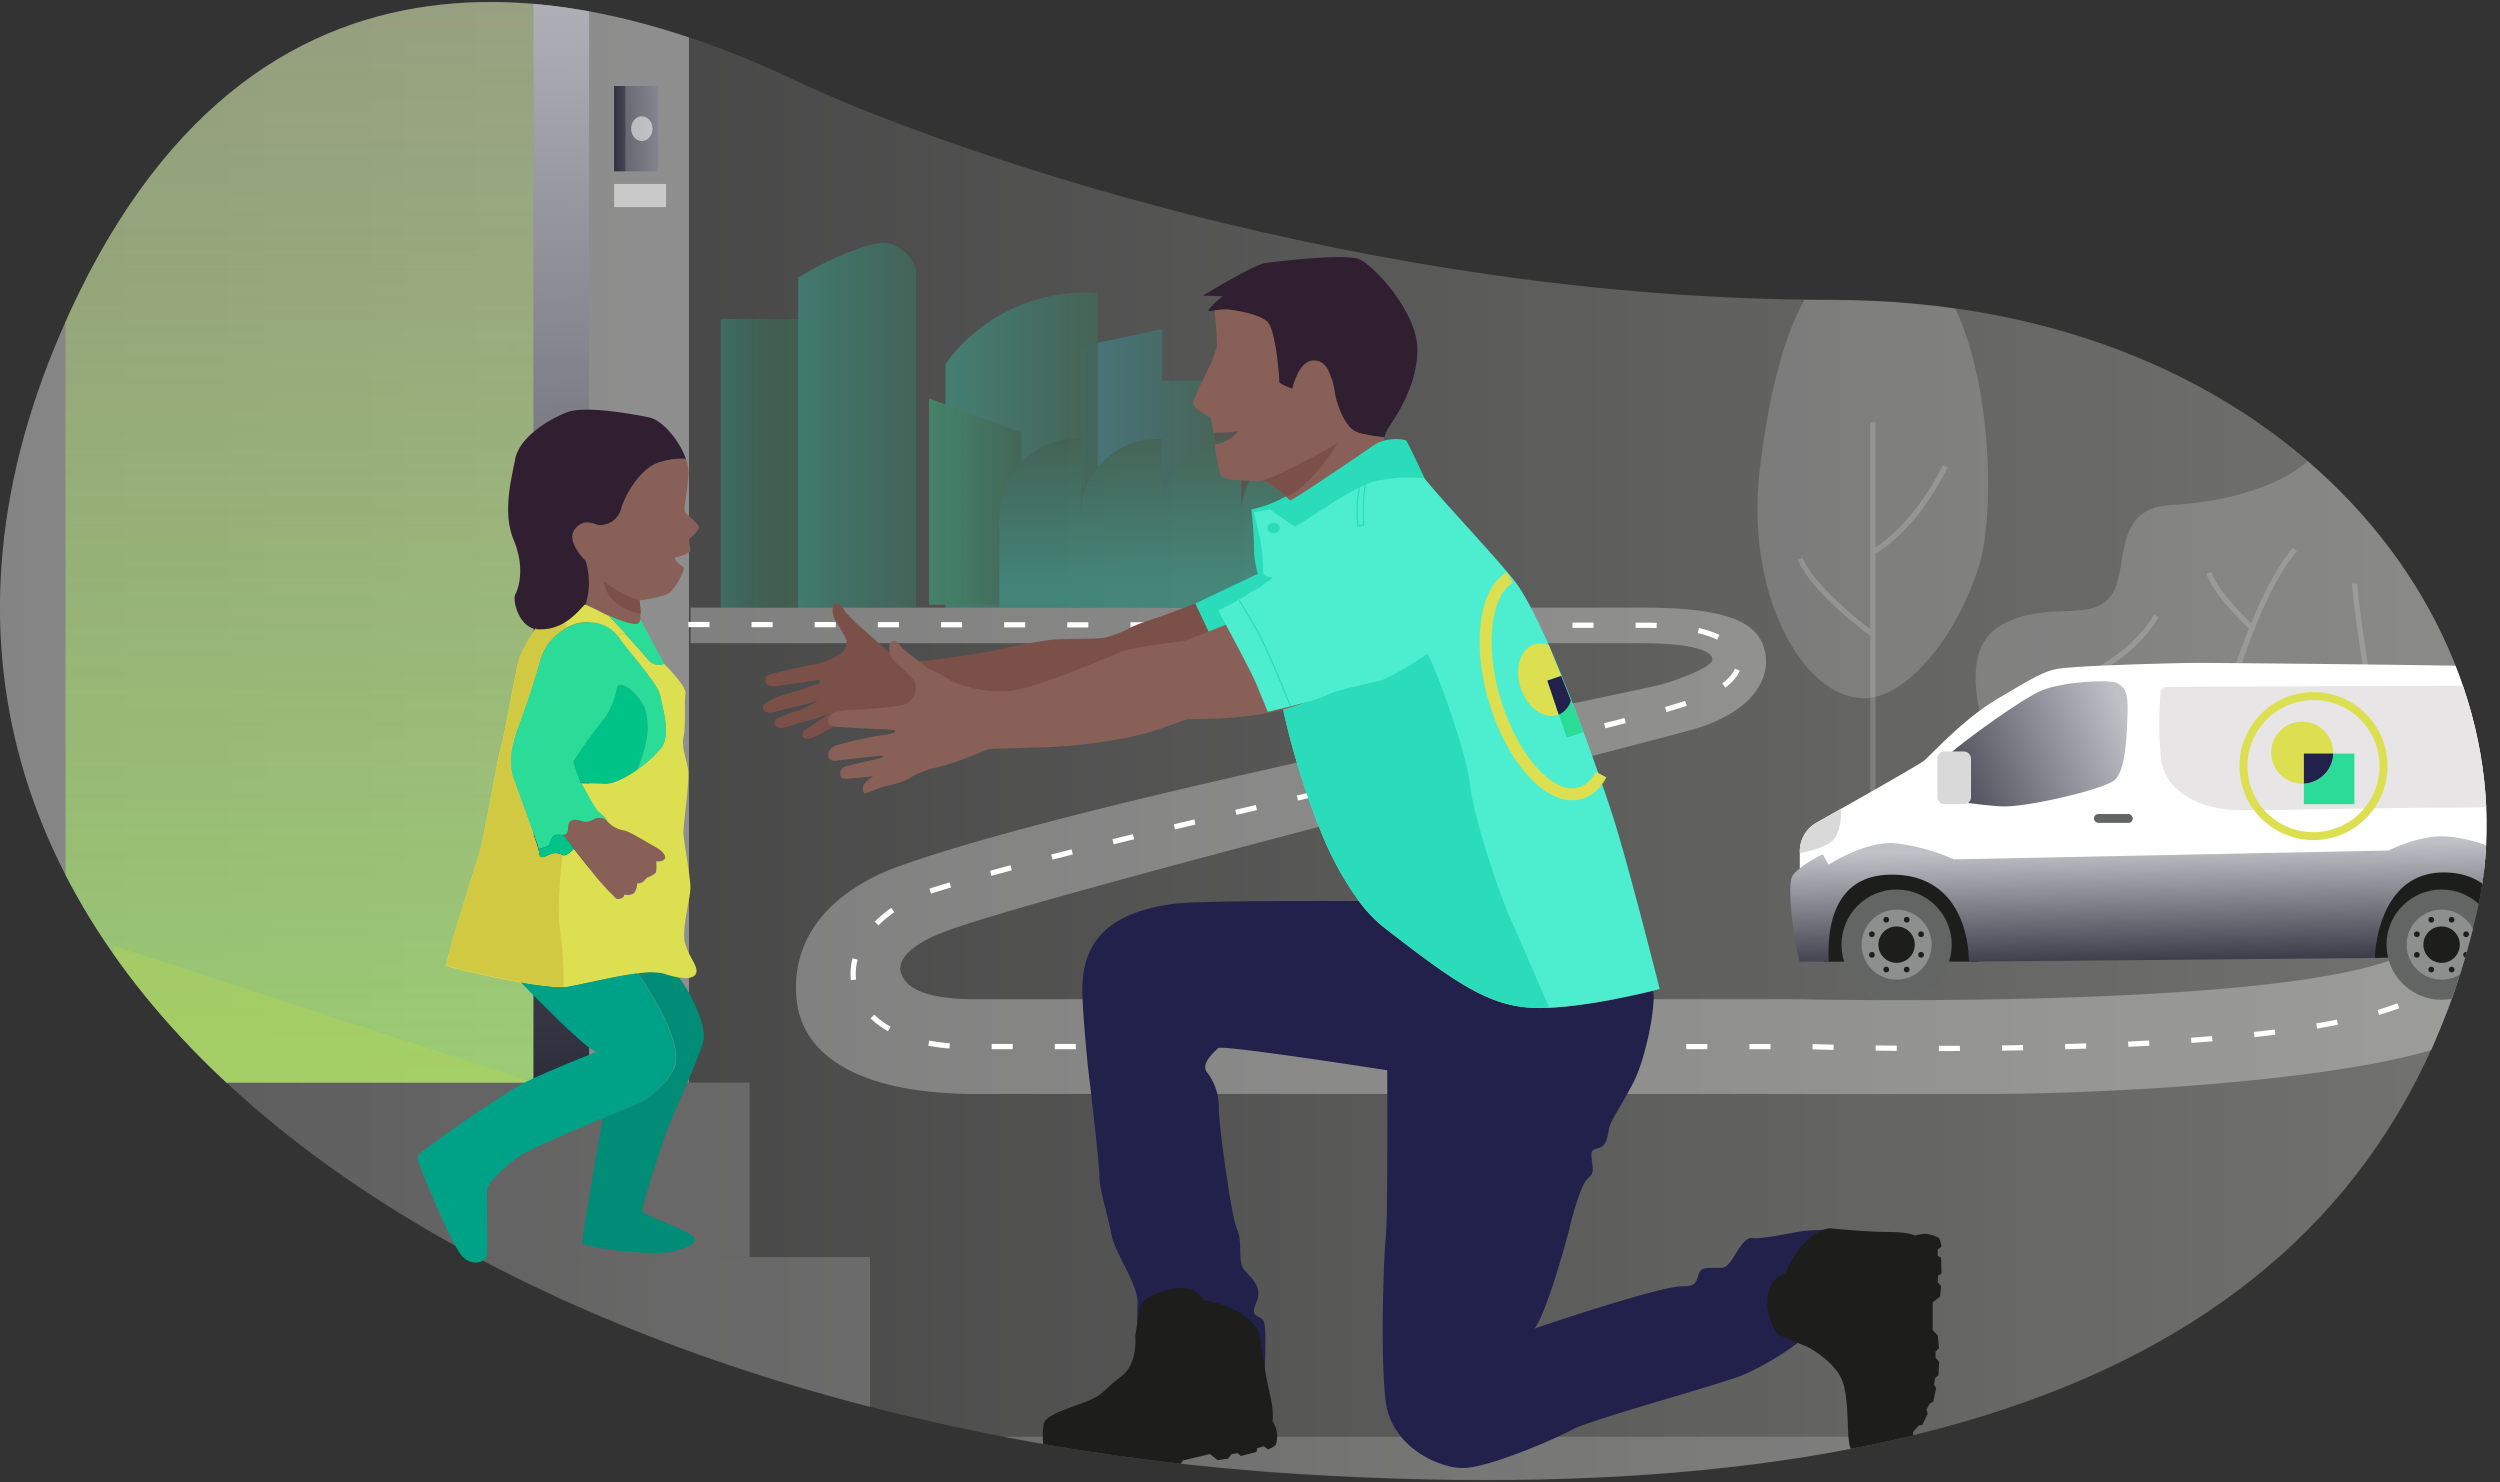 <?xml version="1.0" encoding="UTF-8"?> <svg xmlns="http://www.w3.org/2000/svg" xmlns:xlink="http://www.w3.org/1999/xlink" viewBox="0 0 410.55 243.42"><rect x="0" y="0" width="410.55" height="243.42" fill="#333333" stroke="none"/><defs><style>.cls-1,.cls-26,.cls-3,.cls-34,.cls-35{fill:none;}.cls-13,.cls-16,.cls-18,.cls-2,.cls-44{fill:#fff;}.cls-2{opacity:0.3;}.cls-3{stroke:#fff;stroke-width:0.86px;stroke-dasharray:3.46 6.91;}.cls-26,.cls-3,.cls-34,.cls-35{stroke-miterlimit:10;}.cls-4{opacity:0.31;fill:url(#Naamloos_verloop_22);}.cls-5{opacity:0.34;}.cls-10,.cls-6,.cls-7,.cls-8,.cls-9{opacity:0.9;}.cls-6{fill:url(#Naamloos_verloop_235);}.cls-7{fill:url(#Naamloos_verloop_229);}.cls-8{fill:url(#Naamloos_verloop_231);}.cls-9{fill:url(#Naamloos_verloop_226);}.cls-10{fill:url(#Naamloos_verloop_282);}.cls-11{fill:url(#Naamloos_verloop_237);}.cls-12{clip-path:url(#clip-path);}.cls-13{opacity:0.38;}.cls-14{fill:url(#Naamloos_verloop_96);}.cls-15{opacity:0.56;fill:url(#Naamloos_verloop_330);}.cls-16,.cls-17{opacity:0.17;}.cls-19{fill:#1d1d1b;}.cls-20{fill:#636464;}.cls-21{fill:url(#Naamloos_verloop_96-2);}.cls-22{fill:#e7e5e5;}.cls-23{fill:url(#Naamloos_verloop_96-3);}.cls-24{fill:#8d8e8e;}.cls-25{fill:#d9d9d9;}.cls-26,.cls-35{stroke:#dcdf4f;}.cls-26{stroke-width:1.3px;}.cls-27{fill:#b7d74f;opacity:0.37;}.cls-28{fill:#7b5048;}.cls-29{fill:#2adcba;}.cls-30{fill:#21214b;}.cls-31{fill:#2f1f31;}.cls-32{fill:#886057;}.cls-33{fill:#4deecf;}.cls-34{stroke:#2adcba;stroke-width:0.21px;}.cls-35{stroke-width:1.97px;}.cls-36{fill:#2adc98;}.cls-37{fill:#dcdf4f;}.cls-38{fill:#008c76;}.cls-39{fill:#00a287;}.cls-40{fill:#00c387;}.cls-41{fill:#d2c943;}.cls-42{fill:url(#Naamloos_verloop_96-4);}.cls-43{fill:url(#Naamloos_verloop_96-5);}.cls-44{opacity:0.52;}</style><linearGradient id="Naamloos_verloop_22" y1="121.67" x2="408.36" y2="121.67" gradientUnits="userSpaceOnUse"><stop offset="0" stop-color="#fff" stop-opacity="0.1"></stop><stop offset="1" stop-color="#fffff8"></stop></linearGradient><linearGradient id="Naamloos_verloop_235" x1="177.47" y1="76.92" x2="199.53" y2="76.92" gradientUnits="userSpaceOnUse"><stop offset="0" stop-color="#2ec4dc"></stop><stop offset="1" stop-color="#2a8760"></stop></linearGradient><linearGradient id="Naamloos_verloop_229" x1="155.26" y1="73.9" x2="180.21" y2="73.9" gradientUnits="userSpaceOnUse"><stop offset="0" stop-color="#2ae8c4"></stop><stop offset="1" stop-color="#2a8760"></stop></linearGradient><linearGradient id="Naamloos_verloop_231" x1="110.93" y1="76.09" x2="126.59" y2="76.09" xlink:href="#Naamloos_verloop_229"></linearGradient><linearGradient id="Naamloos_verloop_226" x1="129.43" y1="69.81" x2="156.01" y2="69.81" gradientUnits="userSpaceOnUse"><stop offset="0" stop-color="#2ae8c4"></stop><stop offset="0.41" stop-color="#2abb95"></stop><stop offset="0.8" stop-color="#2a956f"></stop><stop offset="1" stop-color="#2a8760"></stop></linearGradient><linearGradient id="Naamloos_verloop_282" x1="152.55" y1="82.37" x2="167.73" y2="82.37" gradientUnits="userSpaceOnUse"><stop offset="0" stop-color="#2ef3a3"></stop><stop offset="1" stop-color="#2a8760"></stop></linearGradient><linearGradient id="Naamloos_verloop_237" x1="190.63" y1="96.35" x2="190.63" y2="72.35" xlink:href="#Naamloos_verloop_229"></linearGradient><clipPath id="clip-path"><path class="cls-1" d="M130.29,13.11C153.35,24,224,49.27,300.51,49.27S417,104.76,406.78,149.72c-16.21,71.32-83.74,99-192.73,92.41C81.65,234.09-35.34,160,9.9,54.8,41.42-18.53,99.55-1.39,130.29,13.11Z"></path></clipPath><linearGradient id="Naamloos_verloop_96" x1="93.74" y1="193.78" x2="90.81" y2="-22.54" gradientUnits="userSpaceOnUse"><stop offset="0" stop-color="#212130"></stop><stop offset="1" stop-color="#c0c0c7"></stop></linearGradient><linearGradient id="Naamloos_verloop_330" x1="49.18" y1="177.78" x2="49.18" y2="-22.15" gradientUnits="userSpaceOnUse"><stop offset="0" stop-color="#a7ff62"></stop><stop offset="1" stop-color="#b8d862" stop-opacity="0.4"></stop></linearGradient><linearGradient id="Naamloos_verloop_96-2" x1="358.61" y1="161.64" x2="358.13" y2="139.14" xlink:href="#Naamloos_verloop_96"></linearGradient><linearGradient id="Naamloos_verloop_96-3" x1="309.83" y1="133.94" x2="349.12" y2="117.55" xlink:href="#Naamloos_verloop_96"></linearGradient><linearGradient id="Naamloos_verloop_96-4" x1="89.09" y1="21.78" x2="119.47" y2="20.57" xlink:href="#Naamloos_verloop_96"></linearGradient><linearGradient id="Naamloos_verloop_96-5" x1="99.84" y1="21.13" x2="111.83" y2="21.13" xlink:href="#Naamloos_verloop_96"></linearGradient></defs><g id="Bubbel_5" data-name="Bubbel 5"><path class="cls-2" d="M406.88,148.93a39.33,39.33,0,0,1-17.64,9.78c-25.58,6.92-93.43,5.4-94.05,5.38h-135c-7.79,0-11.49-1.63-12.27-4.46-.46-1.64.94-4.16,6.76-6.45,14.89-5.87,118.16-31.75,123.88-33.55,9.73-3,12.58-8.73,11.09-13.34-1.2-3.73-5.19-6.51-19.77-6.51H113.42v5.85H269.87c6,0,11.28.78,11.33,2.67,0,1.29-5.61,3.29-8,4-4.92,1.48-94.66,18.8-125.69,30-5.59,2-17.88,8-16.71,21.63.85,9.84,11.09,15.72,29.41,15.72h135c1.06.05,16.61,0,30.75,0,21.4,0,56.49-2.2,73.31-7.21,0,0,1.52-3.42,3.43-8.49C404,160.39,406.88,148.93,406.88,148.93ZM433,113.45"></path><path class="cls-3" d="M403.15,160.62a51.81,51.81,0,0,1-12.28,5.55c-27,8-93.88,5.7-93.88,5.7H158.76c-14.54,0-21.67-8.28-17.45-16.75,1.51-3.05,5.95-7,11.52-8.8,30.7-9.74,110.65-25.73,125.89-31.46,11.18-4.21,9-12.18-8.56-12.18s-158.63-.12-158.63-.12"></path><path class="cls-4" d="M130.29,13.07C153.35,24,224,49.23,300.51,49.23S417,104.72,406.78,149.68C390.57,221,323,248.7,214.05,242.09,81.65,234.05-35.34,160,9.9,54.75,41.42-18.57,99.55-1.43,130.29,13.07Z"></path><g class="cls-5"><polygon class="cls-6" points="177.47 99.79 177.47 56.88 190.86 54.05 190.86 62.5 199.53 62.5 199.53 99.79 177.47 99.79"></polygon><path class="cls-7" d="M155.26,99.79V59.85s7.75-12.58,25-11.8V99.79Z"></path><rect class="cls-8" x="118.37" y="52.39" width="15.65" height="47.4"></rect><path class="cls-9" d="M131.08,99.79V45.57s8.06-5,13.95-5.74a6.25,6.25,0,0,1,5.42,4.5V99.79Z"></path><polygon class="cls-10" points="152.55 99.33 152.55 65.41 167.74 71.06 167.74 99.33 152.55 99.33"></polygon><path class="cls-11" d="M216.46,72.07a12.68,12.68,0,0,0-12.61,11.37V72.07h-.67A12.67,12.67,0,0,0,190.82,82V72.07h-.67a12.67,12.67,0,0,0-12.68,12.68V72.07h-.67a12.68,12.68,0,0,0-12.68,12.68v15h53V72.07Z"></path></g><g class="cls-12"><rect class="cls-13" x="-12.54" y="-22.15" width="125.68" height="199.93"></rect><rect class="cls-14" x="87.59" y="-22.15" width="9.15" height="199.93"></rect><rect class="cls-15" x="10.76" y="-22.15" width="76.83" height="199.93"></rect><rect class="cls-16" x="30.85" y="177.78" width="92.25" height="28.65"></rect><rect class="cls-16" x="50.62" y="206.43" width="92.25" height="28.65"></rect><rect class="cls-16" x="119.25" y="235.95" width="250.91" height="28.65"></rect><path class="cls-16" d="M308.47,114.31C297.84,117.4,286.31,99.42,289,77s9.2-40,23.29-35.47,16.29,40.26,12.65,51.59S314.23,112.64,308.47,114.31Z"></path><path class="cls-16" d="M319.85,76.76l-.78-.38C314.75,85,309.69,88.8,308,89.91V69.34h-.87v34c-2.19-1.67-9.13-7.2-11.13-11.73l-.79.35c2.31,5.23,10.56,11.46,11.92,12.46v58.76H308V90.93C309.16,90.24,314.92,86.62,319.85,76.76Z"></path><path class="cls-16" d="M327.6,125.81c-2.46-7.61-6.21-19.17,1.15-23.21s14-.43,17.61-4.39,0-14.69,10-15.25,19.21-3.44,23.6-8.2,27.5,24.68,27.5,24.68L409,139.05Z"></path><g class="cls-17"><path class="cls-18" d="M369.7,102.35c-1.37-1.28-5.41-5.26-6.57-8.44l-.81.29c1.32,3.63,5.94,8,7,9a136.15,136.15,0,0,0-4.7,14.2l.84.22c.05-.19,5.24-19.73,11.74-27.08l-.65-.57C374,92.91,371.62,97.64,369.7,102.35Z"></path><path class="cls-18" d="M340.64,111.47l.31.81c.37-.14,9.14-3.49,13.53-10.89l-.74-.45C349.51,108.08,340.73,111.43,340.64,111.47Z"></path><path class="cls-18" d="M387.15,95.89l-.86-.07c-.12,1.6,1.85,14.61,1.93,15.17l.86-.13C388.51,107.11,387.06,97.13,387.15,95.89Z"></path></g><path class="cls-18" d="M295.56,142.53v-2.72a5.41,5.41,0,0,1,2.75-4.72c5.36-3,16.74-9.47,17.59-10.12,1.11-.86,6.43-6.87,12.27-10.3s7.21-4.29,9.61-4.81,19.48-1,23.09-1c3.42,0,48.72.39,56.64.8a1.28,1.28,0,0,1,1.17,1,110.56,110.56,0,0,1,2.52,13.52c.43,5.24.77,14.76.77,14.76l-1.11,6.52H372.37l-56.3-2.4-12.1-.43-6.27,3.52Z"></path><polygon class="cls-19" points="299.59 157.93 324.9 157.91 322.37 144.34 309.43 141.13 299.83 146.08 299.59 157.93"></polygon><polygon class="cls-19" points="389.96 157.32 412.11 156.81 411.87 144.34 398.93 141.13 389.33 146.08 389.96 157.32"></polygon><circle class="cls-20" cx="311.46" cy="155.13" r="9.05"></circle><circle class="cls-20" cx="400.96" cy="155.13" r="9.05"></circle><path class="cls-21" d="M295.56,157.92c-.86-2.83-2-11-1.38-13.64.39-1.69,5.15-4,5.15-4l.95,1.71s6-3.86,10.81-3.52a32.82,32.82,0,0,1,9.79,2.66l71.4-1.46s5-2.63,9.61-2.3a25.43,25.43,0,0,1,8.67,2.39l11.25.09s1.37,8.75.59,14.41c0,0-5.83,2.58-10.3,2.58,0,0,1.12-13.22-10.38-13.56S390,157.32,390,157.32l-66.68.6s.43-13.38-11.42-14.24-11.75,10.55-11.58,14.24Z"></path><path class="cls-22" d="M355.73,112.81a.92.92,0,0,0-.91.85,62.5,62.5,0,0,0,.07,11.1c.65,4.82,5.88,8.29,13.06,8.29s27.41-.46,34.18-.41c5.39,0,12-.3,14.45-.44a.91.91,0,0,0,.85-1l-2.24-17.83a.91.91,0,0,0-.91-.8Z"></path><path class="cls-23" d="M320.23,123.74c2.26-2,11.68-8.94,15.06-10.35s11.09-1.89,12.35-1.22,1.86,1.52,1.75,4.78-.23,9.69-2.19,11.21-14.66,4.52-18.63,4.26-7.66-.89-7.66-.89Z"></path><rect class="cls-20" x="343.86" y="133.68" width="6.38" height="1.45" rx="0.72"></rect><circle class="cls-24" cx="311.46" cy="155.13" r="5.75"></circle><circle class="cls-19" cx="311.46" cy="155.13" r="2.99"></circle><circle class="cls-19" cx="309.76" cy="151.04" r="0.47"></circle><circle class="cls-19" cx="309.76" cy="159.22" r="0.47"></circle><circle class="cls-19" cx="313.12" cy="151.04" r="0.47"></circle><circle class="cls-19" cx="315.48" cy="153.42" r="0.47"></circle><circle class="cls-19" cx="315.48" cy="156.8" r="0.47"></circle><circle class="cls-19" cx="307.4" cy="153.42" r="0.47"></circle><circle class="cls-19" cx="307.4" cy="156.8" r="0.47"></circle><circle class="cls-19" cx="313.12" cy="159.22" r="0.47"></circle><circle class="cls-24" cx="400.96" cy="155.13" r="5.75"></circle><circle class="cls-19" cx="400.96" cy="155.13" r="2.99"></circle><circle class="cls-19" cx="399.26" cy="151.04" r="0.47"></circle><circle class="cls-19" cx="399.26" cy="159.22" r="0.47"></circle><circle class="cls-19" cx="402.61" cy="151.04" r="0.47"></circle><circle class="cls-19" cx="404.98" cy="153.42" r="0.47"></circle><circle class="cls-19" cx="404.98" cy="156.8" r="0.47"></circle><circle class="cls-19" cx="396.9" cy="153.42" r="0.47"></circle><circle class="cls-19" cx="396.9" cy="156.8" r="0.47"></circle><circle class="cls-19" cx="402.61" cy="159.22" r="0.47"></circle><path class="cls-25" d="M295.56,139.81v.27c1.74-.32,4.47-1,5.51-2.14,1.23-1.37,1.29-4,1.26-5.12l-4,2.27A5.41,5.41,0,0,0,295.56,139.81Z"></path><rect class="cls-25" x="318.15" y="123.41" width="5.53" height="8.64" rx="1.13"></rect><circle class="cls-26" cx="379.92" cy="125.81" r="11.5"></circle><polygon class="cls-27" points="87.59 177.78 18.64 155.28 18.64 177.78 87.59 177.78"></polygon><path class="cls-28" d="M208.67,94.23c-1.13.66-15.83,6.19-17.17,6.69s-4.27,1.37-5.69,2.07a17.54,17.54,0,0,1-4.41,1.72c-1.5.27-6.47.17-8.32.31a87.86,87.86,0,0,0-9.68,1.77c-1.07.36-11.12,1.77-12.57,1.83s-3.19.19-3.69-.39-4.79-4.35-5.53-5a30.4,30.4,0,0,1-2.78-2.73c-.25-.39-.77-1.55-1.51-1.4s-.72,1.55-.3,2.46,1.94,3,2,3.74-.11,1.64-1.51,2.43a14.22,14.22,0,0,1-4.45,1.51c-1.41.25-6.19,1.32-6.7,1.54a.91.91,0,0,0-.62,1.15c.15.5.4.86,1.64.73s6.48-.88,6.86-1,.59.44.13.62-3.59,1.27-4.68,1.54-4.64,1.48-4.41,2.46,1.48.79,2.31.54,2.69-.74,3.93-1a25.45,25.45,0,0,0,2.89-.81,19.37,19.37,0,0,1-2.94,1.56,41.84,41.84,0,0,0-4,1.46.78.78,0,0,0-.15,1.06c.3.44.82.69,2.66.06s3.89-1.07,4.32-1.27,2-.75,2-.75-2.88,2-3.8,2.55-.85,1.07-.54,1.42,1,.27,2.12-.24,3.11-1.76,3.95-2.11a12.29,12.29,0,0,1,3.09-1.15,25.24,25.24,0,0,0,4.82-1c1-.43,14.72-2.23,14.72-2.23l20.68-2.33,15.86-5.23,14.5-5.19Z"></path><polygon class="cls-29" points="206.54 94.23 196.29 99.11 199.47 105.82 212.84 100.02 206.54 94.23"></polygon><path class="cls-29" d="M212.05,82.13l-.25-1a19.1,19.1,0,0,1-6.3,2.52,68.17,68.17,0,0,1,.45,6.81c0,2.7,1.29,5.56,1.23,6.63s2,7.53,2,7.53"></path><path class="cls-30" d="M193,148.4c4.53-.56,30.12-.43,30.12-.43a23.19,23.19,0,0,0,4.19,4.39c11.64,9,17.13,12.95,24.81,13.17,6.34.18,16.1-2,19.35-2.81.51,2.15-1.14,11-3.26,15.09s-3.77,6.24-4,7.65-.47,2.71-1.65,3.06-1.29.36-1.18,1.77.59,2.23-.59,3.18-2.71,6.71-3.05,8.24-3.89,14.35-5.77,16.47c0,0,20.71-7.06,24.36-6.94s1.53-2.83,4-3,2.71.35,3.76-.94,2.24-4.24,3.77-4,7.3-1.06,8.48-1.17,5-.25,5-.25,4.38,8.36,3.55,12.37a35.56,35.56,0,0,1-2.47,7.41s-5.17-4.12-6.11-2.83.66-.23-.29.94-6.39,4.73-10.39,6.26-24.52,7.16-27.34,8.7-14.12,6.47-18.24,6.35-11.53-3.65-12.47-10.83-.36-23.77,0-27.06.23-27.43.23-27.43-27.18-4.24-27.77-3.64-2.83,2.47-1.89,3.88a9.31,9.31,0,0,1,2,5.65c-.12,2.35,2.08,18.34,3,20.23s.14,5.09,1,6.39,3.34,2.79,2.2,5.5.23,2,1.1,3.09-.1,13.74-.1,13.74-11.54,2.36-14.13-.11-8.24-4-8.24-4,3.77-1.77,2.83-3.3-1.16-6.05-1-9.11-3.69-8.22-4.27-11.28-2-7.5-2-9.74-1.89-17.94-1.89-17.94-.9-9-.91-12.45C177.74,156.46,180.08,150,193,148.4Z"></path><path class="cls-31" d="M223.12,42.54c2.41.93,9.67,8.71,9.64,14.89s-3.82,11.37-4.82,12.94a4.53,4.53,0,0,0-.59,1.41,24.68,24.68,0,0,1-4.13-.67c-1.9-.52-12.69-5.47-12.69-5.47s-2.62-9.58-4.05-10.85A47.51,47.51,0,0,1,202.91,51a9.13,9.13,0,0,0-3.47,0c-.62.09-1,.13-1-.07a13.91,13.91,0,0,1,2.34-2.28l-3.23-.11s8.2-5,10.09-5.3S220.72,41.62,223.12,42.54Z"></path><path class="cls-32" d="M223.22,71.11c-1.9-.52-2.95-3.09-3.54-4.75s-.47-2.87-1-4.15c-.37-.91-.84-3.17-3.16-3s-3.3,4.62-3.3,4.62-2.19-.78-2.14-1.14-.53-8.64-2-9.91S202.91,51,202.91,51a9.13,9.13,0,0,0-3.47,0,55.09,55.09,0,0,1,.42,5.85c-.16.66-.94,2.71-.94,2.71s-3,6-3,6.59c0,1,2.86,2.4,2.86,2.4s.27,1.27.49,2.49h0a17.19,17.19,0,0,0,4.12-.27A6.22,6.22,0,0,1,199.48,73a37,37,0,0,0,.93,4.9c.26,1,3.77,1.09,6.71,1.05,1.84,0,5.7,4.3,7.12,5.45,3.1-2.53,9.67-7.41,12.81-9.73a10.86,10.86,0,0,1,.3-2.84A24.68,24.68,0,0,1,223.22,71.11Z"></path><path class="cls-28" d="M211.27,81.57c4.08-1.66,8.41-8.78,8.41-8.78S209.5,78.6,207.12,78.9c1,0,2.65,1.3,4.15,2.67Z"></path><path class="cls-33" d="M226.26,74.27l1.94-1A9.62,9.62,0,0,1,232.81,77c1.54,2.63,10.32,11.64,15.6,18s14,31.41,16.47,39.09,7.68,28.33,7.68,28.33l-1.08.27c-3.25.79-13,3-19.35,2.81-7.68-.22-13.17-4.17-24.81-13.17a23.19,23.19,0,0,1-4.19-4.39,52.92,52.92,0,0,1-5.9-10.6,125.43,125.43,0,0,1-7-23.27c-.4-2-.66-3.54-.79-4.57,0-.26-.06-.48-.07-.66,0,0-1.26-17.49.22-24,.27-1.19,1.12-1.12,1.59-1.43s1.57-.37,2.14-.69C216.75,80.73,222.77,76,226.26,74.27Z"></path><path class="cls-33" d="M208.58,83.64s-2.32.45-2.63.47c0,0,.75,3.55,1,4.48a28.61,28.61,0,0,1,.47,5.34c-.1,1.22,3,.85,3,.85l4.67-7.48-1.85-3Z"></path><ellipse class="cls-29" cx="209.16" cy="86.71" rx="1.03" ry="0.85"></ellipse><path class="cls-34" d="M223.29,80a18,18,0,0,0-.26,6.39l.91-.18s-.19-5,.3-6.65"></path><path class="cls-29" d="M233.93,78.55c0-.09-2.72-5.89-3-6.18s-3.23-.6-5.06.59-13.43,9.26-15.39,10l-1.95.71s3.88,2.72,4.2,2.78,8.91-6.19,12.72-7.31A24.46,24.46,0,0,1,233.93,78.55Z"></path><path class="cls-29" d="M247.9,150.54c-1.2-2.57-5.92-16.07-6.49-21.7s-6.75-22.43-7.31-21.72c-1.16,1.49-8.37,4.59-9.65,4.83s-7.53.75-9.2,1.47a29.14,29.14,0,0,1-5,1,125.69,125.69,0,0,0,7,22.93,52.92,52.92,0,0,0,5.9,10.6,23.19,23.19,0,0,0,4.19,4.39c11.64,9,17.13,12.95,24.81,13.17.72,0,1.48,0,2.27,0C252.07,160.07,248.68,152.19,247.9,150.54Z"></path><path class="cls-32" d="M212,98.5c-1.84.36-16.66,6.61-17.72,6.79s-8.27.89-10.49,1.86-14.15,6.09-18.39,6.36-8.42-1.13-9.66-2-3.12-1.51-3.76-2.08-3.24-2.39-3.84-3.07-1.09-1.36-1.65-1-.64,1.71,0,2.71,3.69,3.16,3.83,4.27a3,3,0,0,1-2.16,3.48,71.94,71.94,0,0,1-8.33.76c-1.28.08-3.51.23-3.79,1.47s1.08,1.28,1.88,1.34,4.54.27,6,.33,3.1.09,3.11.33-.32.44-2,.66a61.74,61.74,0,0,0-7.73,1.7c-.86.39-1.33,1-1.29,1.57s.3,1.11,1.59.92,6.86-.81,7.19-.78.41.2-.16.37-5.33,1.19-5.94,1.43a1.24,1.24,0,0,0-.68,1.44c.13.46.29.57,1.38.5s4-.38,4-.38a5.64,5.64,0,0,0-1.58,1.41,1.42,1.42,0,0,0,.19,1.45l2.63-1c.94-.34,3.07-.57,4.6-1.48a14.69,14.69,0,0,1,4.7-1.86,40.5,40.5,0,0,0,5.42-1.77c1.17-.44,3-1.23,3-1.23s6.5-.22,9.52-.29a87.8,87.8,0,0,0,14.56-1.85c4.43-1.06,8-2.71,8.8-2.79s15.25.63,22.9-4.75S212,98.5,212,98.5Z"></path><path class="cls-33" d="M233.44,88.59c-4.5-3.7-11.09-1.71-12.73-1s-5.84,3.89-6.56,4.08a4,4,0,0,0-1.78,1.44,6.58,6.58,0,0,1-2.74,1.71,6.32,6.32,0,0,0-2.45,1.42c-.74.66-1.41.64-2.43,1.47a47.42,47.42,0,0,1-4.67,2.55c0,.08,5.13,9.49,6.1,11.77,1.12,2.63,2,4.86,2,4.86s8.15-1.84,9.74-2.74,7.73-2.08,9-2.46,8.07-4.24,9.07-5.86c.47-.76,2.67-3.85,2.55-7.31A15.24,15.24,0,0,0,233.44,88.59Z"></path><path class="cls-34" d="M211.92,116s-3.56-9.16-5.68-12.8-2.78-4.66-2.78-4.66"></path><path class="cls-19" d="M186.43,219.37s.52,4.55-2.31,6.66-2.73,3.07-6.25,4.34-6.19,2.17-6.48,3.49a12.5,12.5,0,0,0-.07,3.28,5.26,5.26,0,0,0-.24,1.46,7.5,7.5,0,0,0,1.37,1l.67-.08.55.38.16.52,2.22.91.69-.26,1,.36.2.52,2.42.46.64-.36,1.13.1.47.49,2.33-.06.45-.44,1.13-.12.61.44,2.21-.41.53-.74,1-.2.7.42,2-.69.69-1,4.46-1.06,1.25,1,1.72-.25.56-.73,1-.17.53.47,2.55-.66.18-.64,1.07-.28.63.5s1.11-.39,1.34-.79a5,5,0,0,0,0-2.68,12.48,12.48,0,0,0-.57-1.23s.32-1.26-.5-4.72-1.51-8.72-1.64-9.48-2.24-4.55-9.19-5.59c0,0-.7-2-3.71-2s-6.46,1.87-6.65,2.78S186.43,219.37,186.43,219.37Z"></path><path class="cls-19" d="M296.9,221.22s4.2,2.18,5.56,5.34.67,9.48,1.45,11.31,5.25,1.41,5.25,1.41a5.15,5.15,0,0,0,1.33.56,7.34,7.34,0,0,0,1.3-1.07l.08-.66.48-.43.69-.29,1.18-1.49-.09-.71,1-1.12.54-.07.89-1.8-.2-.69.55-1,.57-.34.47-2.23-.32-.53.14-1.1.56-.47.11-2.2-.58-.67,0-1,.56-.57-.19-2.07-.85-.9V213.9l1.23-1,.16-1.69-.57-.69.06-1,.57-.4-.06-2.57-.57-.31V205.2l.61-.48s-.12-1.15-.44-1.45a5,5,0,0,0-2.55-.64,11.86,11.86,0,0,0-1.29.27s-1.13-.59-4.61-.59-8.62-.54-9.37-.59-4.84,1.1-7.39,7.47c0,0-2.06.22-2.78,3.07s1,6.6,1.87,7S296.9,221.22,296.9,221.22Z"></path><path class="cls-1" d="M209.54,84.83c-1.48,6.55-.22,24-.22,24,0,.18,0,.4.07.66.13,1,.39,2.61.79,4.57a125.43,125.43,0,0,0,7,23.27,52.92,52.92,0,0,0,5.9,10.6,23.19,23.19,0,0,0,4.19,4.39c11.64,9,17.13,12.95,24.81,13.17,6.34.18,16.1-2,19.35-2.81l1.08-.27s-5.27-20.64-7.68-28.33S253.67,101.4,248.41,95s-14.06-15.37-15.6-18a9.62,9.62,0,0,0-4.61-3.73l-1.94,1C222.77,76,215.48,79.73,212,81.71c-.58.32-1,.59-1.37.81A3.82,3.82,0,0,0,209.54,84.83Z"></path><line class="cls-1" x1="223.13" y1="147.97" x2="205.21" y2="147.35"></line><path class="cls-1" d="M271.48,162.72c.51,2.15-1.14,11-3.26,15.09s-3.77,6.24-4,7.65-.47,2.71-1.65,3.06-1.29.36-1.18,1.77.59,2.23-.59,3.18-2.71,6.71-3.05,8.24-3.89,14.35-5.77,16.47c0,0,20.71-7.06,24.36-6.94s1.53-2.83,4-3,2.71.35,3.76-.94,2.24-4.24,3.77-4,7.3-1.06,8.48-1.17,6.23-.71,6.23-.71,3.18,8.82,2.35,12.83a35.56,35.56,0,0,1-2.47,7.41s-5.17-4.12-6.11-2.83.82,2.71-.13,3.89-5.41,3.3-9.41,4.82-25.66,5.65-28.48,7.19-14.12,6.47-18.24,6.35-11.53-3.65-12.47-10.83-.36-23.77,0-27.06.23-27.43.23-27.43-27.18-4.24-27.77-3.64-2.83,2.47-1.89,3.88a9.31,9.31,0,0,1,2,5.65c-.12,2.35.94,19.06,1.88,20.94s1.06,5.54,1.88,6.83,2.4,3.77,1.25,6.47-.86,5.77,0,6.83,2.17,7.88,2.17,7.88-11.54,2.36-14.13-.11-8.24-4-8.24-4,3.77-1.77,2.83-3.3-5.29-6-5.18-9.06-1.53-9.89-2.11-12.94,0-5.89,0-8.13-1.89-17.94-1.89-17.94"></path><path class="cls-1" d="M302.58,201.47s10.73-2.36,13.26-2.36c0,0,2.28,25.13,2,28.1s-1.15,9.62-3.3,11.9-6.32,1.14-7.34,1.14-1.58-4.62-1.58-4.62,1.07-5.38,1.14-6.71-4.33-7.21-4.33-7.21"></path><path class="cls-1" d="M207.38,230.65s-.16,6.69,0,7.17a14.15,14.15,0,0,1-.07,3.89c-.21.09-40.32-.68-41-.58s-1-1.7-1-2.75.76-4.32,1.8-4.65,12.3-2.36,13.67-3.08,4.16-4.11,4.16-4.11"></path><path class="cls-1" d="M226.16,75c0-.21.06-.46.1-.75a10.73,10.73,0,0,1,.77-2.75,4.8,4.8,0,0,1,.82-1.29c1.26-1.38,5.85-5.85,6.93-11.94s-4.78-15-7-16.3-13.43-1.85-15.34-1.91-10.83,3.53-10.83,3.53l3.16.65a14,14,0,0,0-2.69,1.85c-.09.2.3.22.93.24a9.18,9.18,0,0,1,3.43.54s4.75,1.25,5.94,2.75-2,9-2.1,9.31,1.92,1.49,1.92,1.49,2.21-4,4.54-3.82,2.95,2.32,3.16,3.28c.31,1.36.84,2.45,1.14,4.18s.24,5.25,2,6.09A24.68,24.68,0,0,0,227,71.52"></path><path class="cls-35" d="M262.94,127.2c-2.07,3.86-5.87,4.44-9.94.87-5.64-5-9.65-16-8.95-24.73.35-4.35,1.81-7.28,3.89-8.51"></path><path class="cls-36" d="M258,115a3.77,3.77,0,0,1-2,2.3l1.29,3.84,2.78-.93C259.77,119.51,259,117.43,258,115Z"></path><path class="cls-37" d="M256.37,111c-.89-2.24-1.68-4.2-2-5a3.5,3.5,0,0,0-2.46-.15c-2.27.76-3.24,4-2.17,7.17s3.78,5.16,6.06,4.4l.2-.09-1.88-5.6Z"></path><path class="cls-30" d="M256.37,111l-2.27.77,1.88,5.6a3.77,3.77,0,0,0,2-2.3C257.47,113.7,256.9,112.29,256.37,111Z"></path></g><path class="cls-32" d="M112.64,75.35a6.73,6.73,0,0,1,.42,2.65c-.27,3.55-.87,5.54-.56,6.08s2.25,1.89,2.27,2.49-1.63,2-1.63,2,.22,1.74.24,1.92a5,5,0,0,1-2.26,1c-.66,0,0,.85.54,1.23s.74.44.59.94A10.15,10.15,0,0,1,110,97.32c-1,.74-5,1.3-5,1.3a15.22,15.22,0,0,1,.17,2.93,1.62,1.62,0,0,1-.21.72c-.43.55-3.35.17-5-.12l-.78-.15a37.2,37.2,0,0,0-4-.83,5.36,5.36,0,0,0,.55-.8,12.18,12.18,0,0,0,.39-8.29s-3.31-3.2-1.74-5.21,3.29-.59,4-.65A3.57,3.57,0,0,0,102,83.57c.72-2.54,3.28-6.66,6.07-7.57A11.47,11.47,0,0,1,112.64,75.35Z"></path><path class="cls-28" d="M105.05,98.62a17,17,0,0,1-5.87-3.2s0,4.11,6.06,5.4Z"></path><path class="cls-38" d="M111.47,160.52c1.91,2.37,4.7,7.94,4,10.57s-4.61,11.3-5.51,13.44-4.69,13.75-4.49,14.4,8.21,3.28,8.58,4.43-1.75,1.62-3.92,2.24S95.8,205,95.65,204.13,99,183.65,99,183.65l5.44-2.27a12.61,12.61,0,0,0,6.18-5.71c2.37-4.48-5.86-15.83-5.86-15.83a11.08,11.08,0,0,1,4.3,0A16.35,16.35,0,0,0,111.47,160.52Z"></path><path class="cls-31" d="M112.64,75.35a11.47,11.47,0,0,0-4.56.65c-2.79.91-5.35,5-6.07,7.57a3.57,3.57,0,0,1-3.59,2.65c-.67.06-2.39-1.35-4,.65s1.74,5.21,1.74,5.21a12.18,12.18,0,0,1-.39,8.29,5.36,5.36,0,0,1-.55.8c-1.4-.17-2.79-.14-3.55.48a5.78,5.78,0,0,0-1.13,1.5l-1.51.21c-3.7.44-4.95-4.78-4.4-5.76s1.61-4.4-.26-8.9-.43-9.85.24-13.33,5.27-6.4,8.49-7.66,12.35.59,13.59.86C108.71,69,111.56,72.26,112.64,75.35Z"></path><path class="cls-37" d="M104.52,126.48h0a21.5,21.5,0,0,0,4-3.59c1.72-2.15.29-6.46-.09-8.56s-5-7-6.88-9.7c-.09-.11-.17-.23-.26-.33l1.31-.28c1.6,1.77,3.43,3.8,3.94,4.44a2.26,2.26,0,0,0,2.51.56s3.75,3.65,3.52,4.89.08,5.35-.31,7,.46,3.69.74,5.52-.8,8.95-.77,10.31,1.14,7.11,1.15,9-1.52,6.86-.87,9.19,2.19,3.77,1.82,4.86c-.25.75-1.32,1-2.89.72a16.35,16.35,0,0,1-2.46-.64,11.08,11.08,0,0,0-4.3,0c-3.8.46-8.74,1.72-11.36,2.2-1.41.26-4.5-.13-7.82-.72-5.77-1-12.3-2.7-12.3-2.7s.75-3.05,1-3.9,3.83-12.65,4.5-14.6,3-15.69,3.53-17.34a5.3,5.3,0,0,0,.19-.7l1.78.15a10.9,10.9,0,0,0-.12,5c.6,1.84,3.8,10.27,4.35,12.39v0c0,.15.06.27.07.34.09,1.13.62.91,1.83.35s1.82.23,2.43.12,1.46-1.07,1.46-1.07h0c1.24,1.57,2.75,3.47,3.09,3.92a42.07,42.07,0,0,0,3.92,4.3c.36.12,1.25,0,1.28-.66,0,0,1.51.3,1.83-.61a3.21,3.21,0,0,0,.3-1.27,1.36,1.36,0,0,0,1.24-.5c.53-.63.39-.41.39-.41s1.39-.52,1.48-1a8.65,8.65,0,0,0,0-1.67s1.12.1,1.44-.45c.16-.28-.1-1.07-1.55-1.87s-4.21-2.51-5.08-2.66a4.48,4.48,0,0,1-2.9-1.67h0a4.57,4.57,0,0,0-1.26-1.3c-.63-.34-2.54-4.25-3.05-4.9,0,0,1.42,0,4.07.1C100.77,128.71,102.72,127.73,104.52,126.48Z"></path><path class="cls-39" d="M104.71,159.84s8.23,11.35,5.86,15.83a12.61,12.61,0,0,1-6.18,5.71L99,183.65c-4.87,2-11.33,4.84-13,5.79-2.47,1.44-5.85,4.65-6,5.9s.15,10.33-.1,11.07-2.27,1.71-4-.11S68.61,191,68.55,190.22s2.28-2.1,3.6-3.18,10.46-7.26,13.22-8.84,12.55-5.45,12.55-5.45c-2-.62-12.39-11.43-12.39-11.43,3.32.59,6.41,1,7.82.72C96,161.56,100.91,160.3,104.71,159.84Z"></path><path class="cls-32" d="M107.63,139.09c1.45.8,1.71,1.59,1.55,1.87-.32.55-1.44.45-1.44.45a8.65,8.65,0,0,1,0,1.67c-.09.52-1.48,1-1.48,1s.14-.22-.39.41a1.36,1.36,0,0,1-1.24.5,3.21,3.21,0,0,1-.3,1.27c-.32.91-1.83.61-1.83.61,0,.65-.92.78-1.28.66a42.07,42.07,0,0,1-3.92-4.3c-.34-.45-1.85-2.35-3.09-3.92-1-1.23-1.78-2.26-1.78-2.26a.7.7,0,0,0,.41-.16c.58-.45.1-1.35.6-1.94s1.43-.3,1.91-.16.87.33,2.08-.31a1.94,1.94,0,0,1,2.16.22h0a4.48,4.48,0,0,0,2.9,1.67C103.42,136.58,106.19,138.29,107.63,139.09Z"></path><path class="cls-36" d="M105.18,101.73l3.9,7.29a2.26,2.26,0,0,1-2.51-.56c-.51-.64-2.34-2.67-3.94-4.44L100,101.11c1.53.66,4.28,1.71,4.82,1.27A1.5,1.5,0,0,0,105.18,101.73Z"></path><path class="cls-36" d="M108.46,114.33c.38,2.1,1.81,6.41.09,8.56a21.5,21.5,0,0,1-4,3.59c.15-.32,2.71-5.39,1.46-9.76-.74-2.58-4.34-5.52-4.69-3.69a12.26,12.26,0,0,1-2,4.94,84.55,84.55,0,0,0-5.1,7.07c0,.28,1.17,3.5,1.17,3.5.51.65,2.42,4.56,3.05,4.9a4.57,4.57,0,0,1,1.26,1.3,1.94,1.94,0,0,0-2.16-.22c-1.21.64-1.6.45-2.08.31s-1.41-.43-1.91.16,0,1.49-.6,1.94a.7.7,0,0,1-.41.16c-.53.08-1.16-.2-1.65.22s-.37,1.25-.88,1.57-1.49.38-1.49.7c-.55-2.12-3.75-10.55-4.35-12.39a10.9,10.9,0,0,1,.12-5A17.57,17.57,0,0,1,85,119.6c.69-1.79,2.86-8,3.77-11.39a8.94,8.94,0,0,1,5.79-5.75c1.6-.51,4.87-.51,6.78,1.84.09.1.17.22.26.33C103.45,107.32,108.07,112.24,108.46,114.33Z"></path><path class="cls-40" d="M106,116.72c1.25,4.37-1.31,9.44-1.46,9.76h0c-1.8,1.25-3.75,2.23-5.13,2.16-2.65-.14-4.07-.1-4.07-.1s-1.17-3.22-1.17-3.5a84.55,84.55,0,0,1,5.1-7.07,12.26,12.26,0,0,0,2-4.94C101.65,111.2,105.25,114.14,106,116.72Z"></path><path class="cls-37" d="M102.63,104l-1.31.28c-1.91-2.35-5.18-2.35-6.78-1.84a8.94,8.94,0,0,0-5.79,5.75c-.91,3.43-3.08,9.6-3.77,11.39a17.57,17.57,0,0,0-.76,2.63l-1.78-.15c.7-3,2.29-12.33,2.89-14.15a31.63,31.63,0,0,1,5.25-8c2.27.2,3.77.08,5-.84a39.7,39.7,0,0,1,3.67,1.73l.73.33Z"></path><path class="cls-41" d="M92,153c-.43-3-.18-7.63.36-12.59a2.4,2.4,0,0,0-2.05-.09c-1.21.56-1.74.78-1.83-.35,0-.07,0-.19-.07-.34v0c-.55-2.12-3.75-10.55-4.35-12.39a10.9,10.9,0,0,1,.12-5A17.57,17.57,0,0,1,85,119.6c.69-1.8,2.86-8,3.77-11.39a8.53,8.53,0,0,1,4.32-5.12c-.28-1.13-.56-2.19-.8-3.13a14.56,14.56,0,0,1-1.69-.07,31.63,31.63,0,0,0-5.25,8c-.6,1.82-2.19,11.19-2.89,14.15a5.3,5.3,0,0,1-.19.7c-.55,1.65-2.86,15.39-3.53,17.34s-4.26,13.76-4.5,14.6-1,3.9-1,3.9,6.53,1.66,12.3,2.7a38.77,38.77,0,0,0,7,.79A56.83,56.83,0,0,0,92,153Z"></path><path class="cls-40" d="M94.25,139.35h0s-.86,1-1.46,1.07-1.22-.68-2.43-.12-1.74.78-1.83-.35c0-.07,0-.19-.07-.34v0c0-.32,1-.38,1.49-.7s.26-1,.88-1.57,1.12-.14,1.65-.22C92.47,137.09,93.29,138.12,94.25,139.35Z"></path><path class="cls-31" d="M89.87,98.74c1.38-1,3.85,0,6.29.39-1.82,2-4.12,4.6-8.24,4.18C88.66,102.14,89.24,99.2,89.87,98.74Z"></path><path class="cls-37" d="M383.16,123.75s0-.09,0-.14a5.09,5.09,0,1,0-5.09,5.08h.26v-4.93Z"></path><path class="cls-36" d="M383.16,123.75a5.07,5.07,0,0,1-4.82,4.93v3.38h8.3v-8.31Z"></path><path class="cls-30" d="M383.16,123.75h-4.82v4.93A5.07,5.07,0,0,0,383.16,123.75Z"></path><rect class="cls-42" x="102.74" y="14.13" width="5.32" height="14.01"></rect><rect class="cls-43" x="100.85" y="14.13" width="1.89" height="14.01"></rect><rect class="cls-44" x="100.85" y="30.21" width="8.53" height="3.8"></rect><ellipse class="cls-44" cx="105.4" cy="21.13" rx="1.76" ry="2.03"></ellipse></g></svg> 